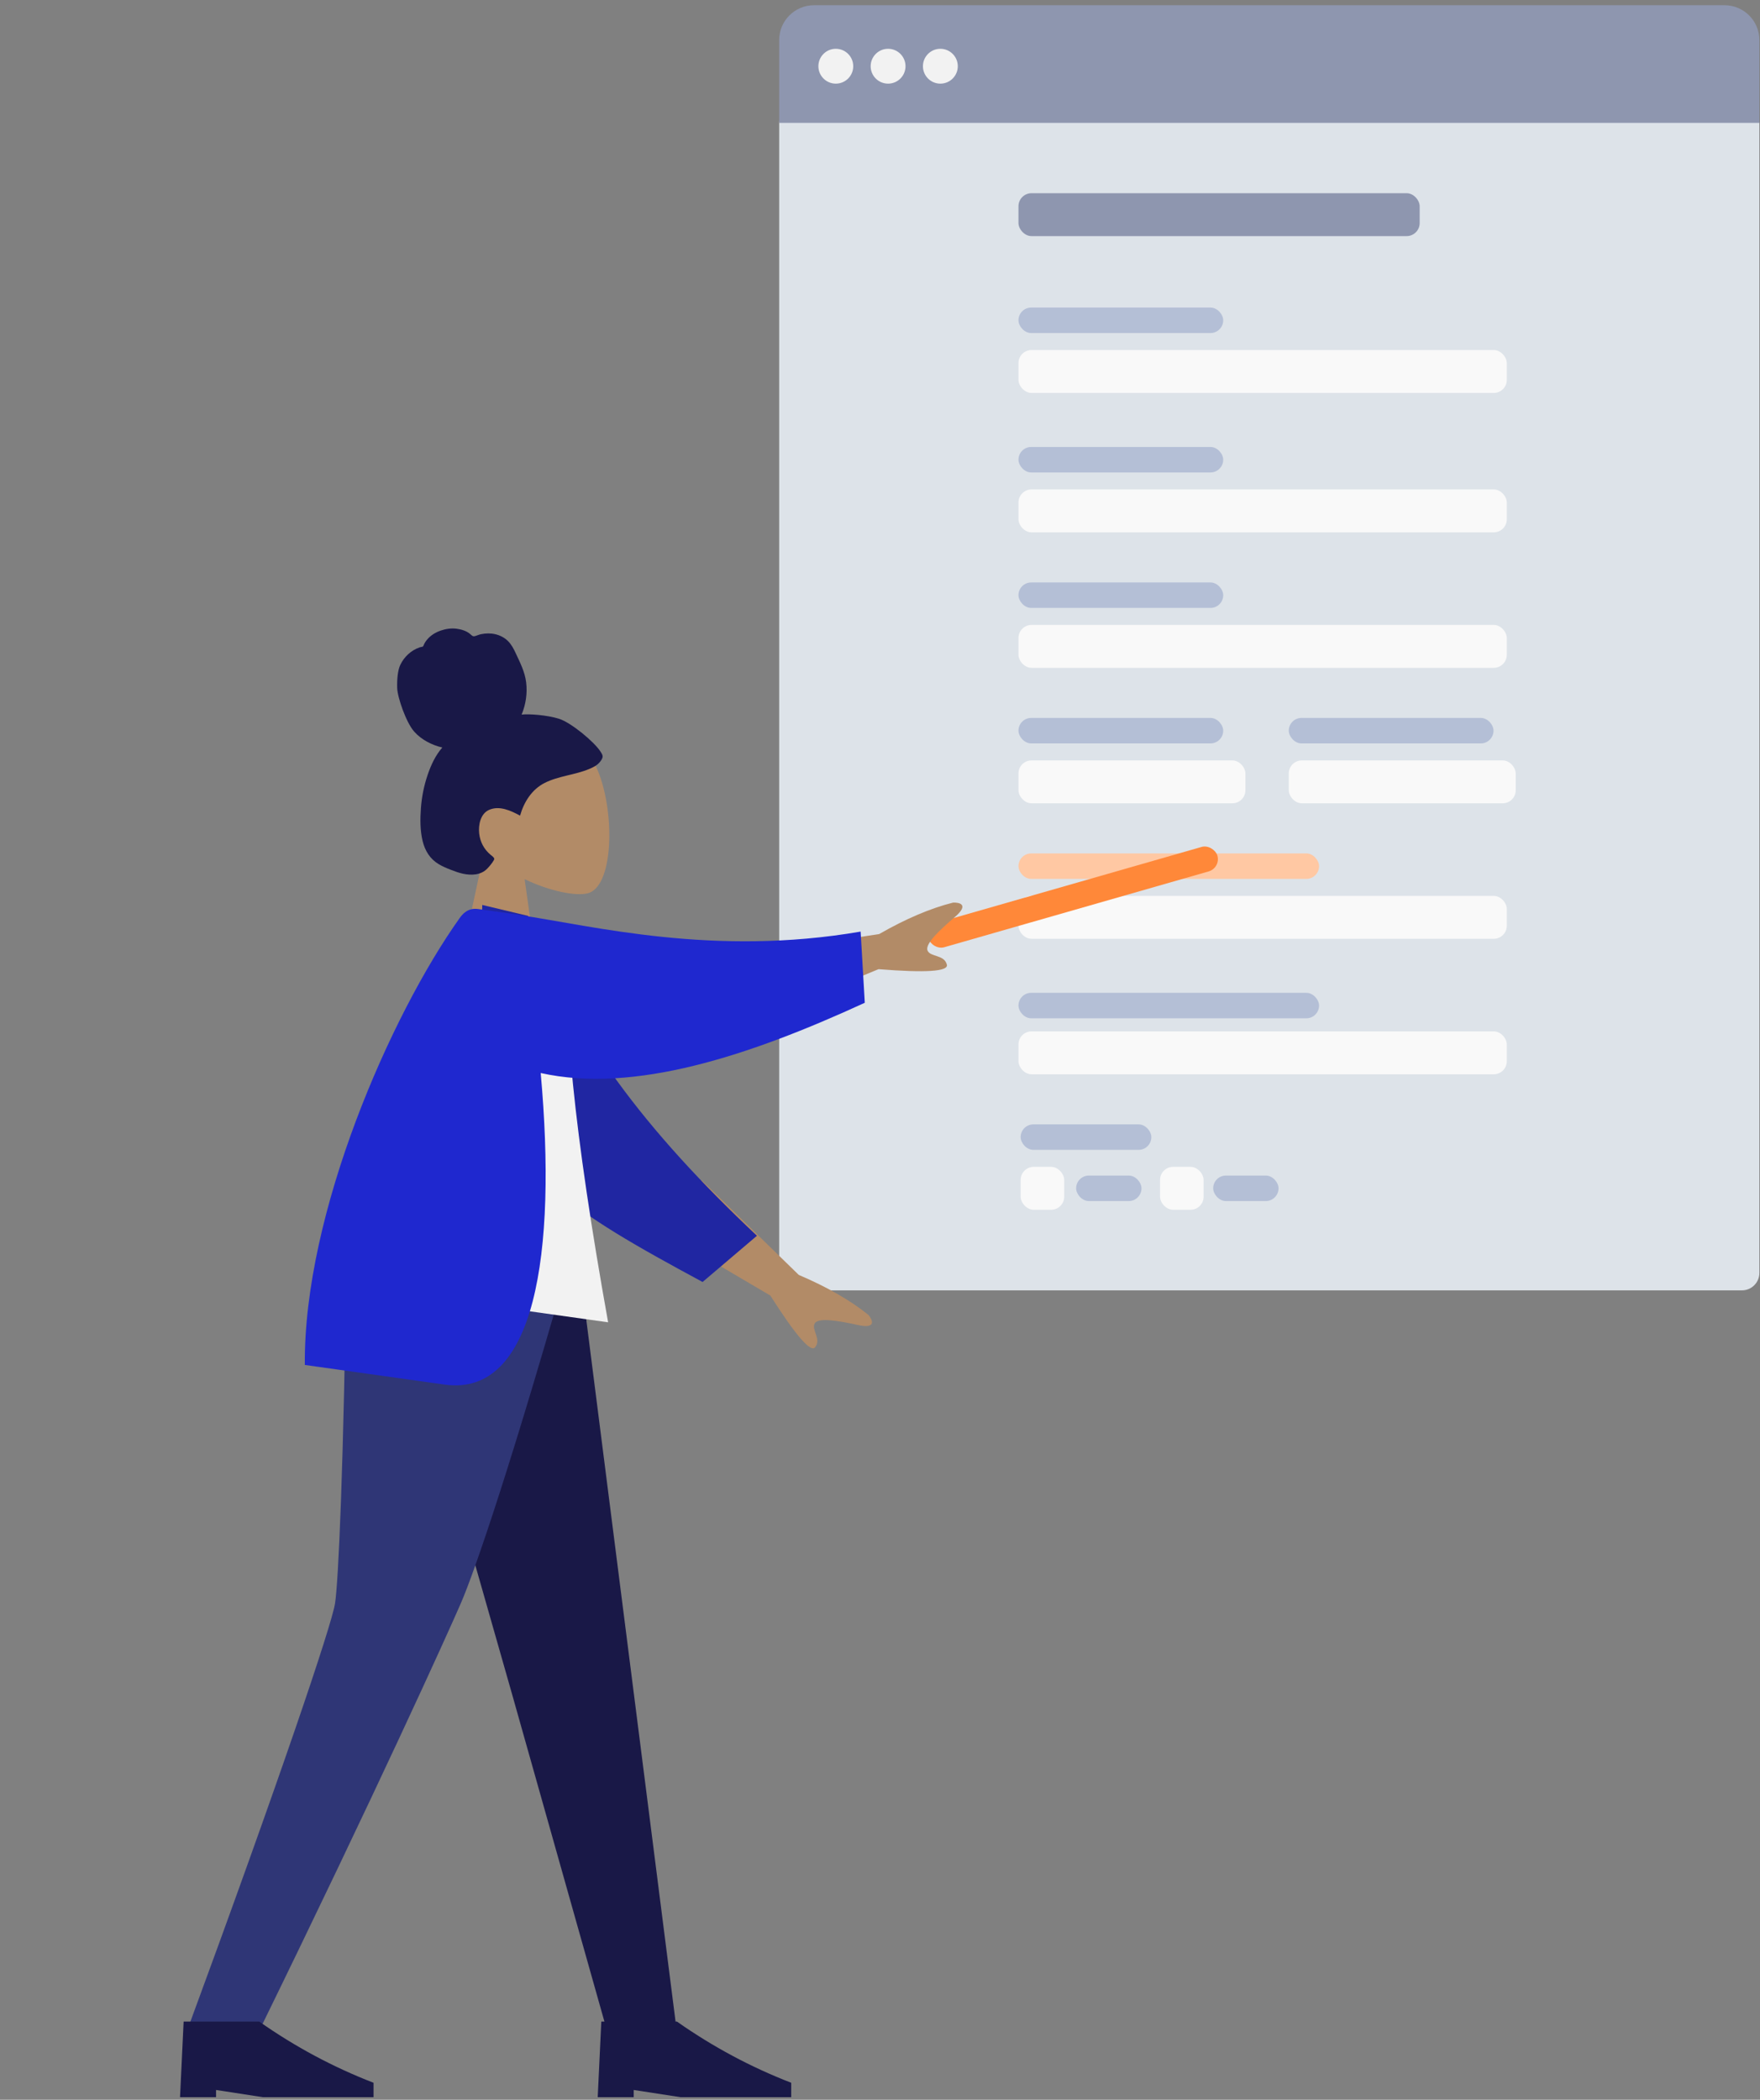 <?xml version="1.0" encoding="UTF-8"?>
<svg width="202px" height="241px" viewBox="0 0 202 241" version="1.1" xmlns="http://www.w3.org/2000/svg" xmlns:xlink="http://www.w3.org/1999/xlink">
    <rect x="0" y="0" width="202" height="241" fill="#808080" stroke="none"/>
    <title>char1</title>
    <g id="Design" stroke="none" stroke-width="1" fill="none" fill-rule="evenodd">
        <g id="char1" transform="translate(0, 0.6)">
            <g id="Group-18" transform="translate(89.428, 0)">
                <g id="Group-11" transform="translate(0, 11.5)">
                    <g id="Group-12">
                        <rect id="Container" fill="#DDE3E9" x="0" y="0" width="112.5" height="136" rx="2"></rect>
                        <g id="Group-9-Copy-4" transform="translate(27.714, 116.95)">
                            <rect id="Label" fill="#B4BFD6" x="2.27373675e-13" y="0" width="15" height="2.925" rx="1.462"></rect>
                            <rect id="Label-Copy-2" fill="#B4BFD6" x="6.369" y="5.875" width="7.5" height="2.925" rx="1.462"></rect>
                            <rect id="Label-Copy-3" fill="#B4BFD6" x="22.099" y="5.875" width="7.5" height="2.925" rx="1.462"></rect>
                            <rect id="Label" fill="#F9F9F9" x="0" y="4.875" width="5" height="4.925" rx="1.5"></rect>
                            <rect id="Label-Copy" fill="#F9F9F9" x="16" y="4.875" width="5" height="4.925" rx="1.5"></rect>
                        </g>
                        <g id="Group-10" transform="translate(27.714, 44.75)"></g>
                    </g>
                    <g id="Group-9" transform="translate(27.464, 54.75)">
                        <rect id="Label" fill="#B4BFD6" x="0" y="0" width="23.5" height="2.925" rx="1.462"></rect>
                        <rect id="Label" fill="#F9F9F9" x="-2.27373675e-13" y="4.875" width="56.048" height="4.925" rx="1.5"></rect>
                    </g>
                    <g id="Group-9-Copy-5" transform="translate(27.464, 39.2)">
                        <rect id="Label" fill="#B4BFD6" x="0" y="0" width="23.5" height="2.925" rx="1.462"></rect>
                        <rect id="Label" fill="#F9F9F9" x="-2.27373675e-13" y="4.875" width="56.048" height="4.925" rx="1.5"></rect>
                    </g>
                    <g id="Group-9-Copy-6" transform="translate(27.464, 23.2)">
                        <rect id="Label" fill="#B4BFD6" x="0" y="0" width="23.5" height="2.925" rx="1.462"></rect>
                        <rect id="Label" fill="#F9F9F9" x="-2.27373675e-13" y="4.875" width="56.048" height="4.925" rx="1.5"></rect>
                    </g>
                    <g id="Group-9-Copy-7" transform="translate(27.464, 10.075)" fill="#8E96AF">
                        <rect id="Label" x="0" y="0" width="46.048" height="4.925" rx="1.5"></rect>
                    </g>
                    <g id="Group-9-Copy-2" transform="translate(27.464, 85.85)">
                        <rect id="Label" fill="#FFC8A3" x="2.27373675e-13" y="0" width="34.5" height="2.925" rx="1.462"></rect>
                        <rect id="Label" fill="#B4BFD6" x="4.54747351e-13" y="16" width="34.5" height="2.925" rx="1.462"></rect>
                        <rect id="Label" fill="#F9F9F9" x="0" y="4.875" width="56.048" height="4.925" rx="1.5"></rect>
                    </g>
                    <g id="Group-9-Copy-3" transform="translate(16.729, 84.702)">
                        <rect id="Label" fill="#F9F9F9" x="10.735" y="21.573" width="56.048" height="4.925" rx="1.5"></rect>
                        <rect id="Label" fill="#FF8839" transform="translate(16.985, 6.161) rotate(-16) translate(-16.985, -6.161) " x="-0.265" y="4.698" width="34.5" height="2.925" rx="1.462"></rect>
                    </g>
                    <g id="Group-9" transform="translate(27.464, 70.3)">
                        <rect id="Label" fill="#B4BFD6" x="2.27373675e-13" y="0" width="23.5" height="2.925" rx="1.462"></rect>
                        <rect id="Label" fill="#F9F9F9" x="0" y="4.875" width="26.048" height="4.925" rx="1.5"></rect>
                    </g>
                    <g id="Group-9-Copy" transform="translate(58.488, 70.3)">
                        <rect id="Label" fill="#B4BFD6" x="2.27373675e-13" y="0" width="23.5" height="2.925" rx="1.462"></rect>
                        <rect id="Label" fill="#F9F9F9" x="0" y="4.875" width="26.048" height="4.925" rx="1.5"></rect>
                    </g>
                </g>
                <g id="Group-17">
                    <path d="M4,0 L108.5,0 C110.709,-8.25425059e-15 112.5,1.791 112.5,4 L112.5,13.5 L112.5,13.5 L0,13.5 L0,4 C-2.705415e-16,1.791 1.791,4.05812251e-16 4,0 Z" id="Header" fill="#8E96AF"></path>
                    <circle id="buttons" fill="#F2F2F2" cx="6.5" cy="7" r="2"></circle>
                    <circle id="buttons" fill="#F2F2F2" cx="12.5" cy="7" r="2"></circle>
                    <circle id="buttons" fill="#F2F2F2" cx="18.5" cy="7" r="2"></circle>
                </g>
            </g>
            <g id="Group-5" transform="translate(0, 64.053)">
                <g id="Head/Front" transform="translate(45.581, 7.481)">
                    <g id="Head" transform="translate(6.374, 11.472)" fill="#B28B67">
                        <path d="M16.206,3.881 C18.669,8.47 18.686,18.1 15.504,18.921 C14.173,19.264 11.209,18.717 8.258,17.3 L10.197,31.016 L0,31.016 L3.624,14.123 C1.603,12.138 0.227,9.554 0.449,6.384 C1.087,-2.709 13.744,-0.708 16.206,3.881 Z"></path>
                    </g>
                    <path d="M18.552,10.354 C17.159,9.929 15.136,9.785 14.286,9.883 C14.77,8.723 14.962,7.431 14.805,6.173 C14.653,4.951 14.107,3.91 13.601,2.819 C13.369,2.317 13.105,1.817 12.711,1.432 C12.311,1.04 11.803,0.782 11.271,0.658 C10.727,0.532 10.157,0.543 9.612,0.657 C9.371,0.708 9.155,0.818 8.918,0.879 C8.676,0.942 8.558,0.791 8.382,0.638 C7.959,0.271 7.337,0.09 6.801,0.025 C6.2,-0.048 5.576,0.043 5.002,0.241 C4.444,0.433 3.907,0.746 3.504,1.201 C3.324,1.404 3.161,1.634 3.055,1.889 C3.011,1.994 3.004,2.056 2.9,2.094 C2.803,2.129 2.69,2.13 2.591,2.164 C1.628,2.49 0.805,3.234 0.357,4.189 C0.095,4.746 -0.028,5.727 0.005,6.827 C0.039,7.926 1.032,10.795 1.961,11.842 C2.79,12.776 4.008,13.392 5.184,13.662 C4.403,14.554 3.884,15.669 3.5,16.803 C3.082,18.034 2.824,19.314 2.729,20.617 C2.638,21.856 2.63,23.166 2.92,24.378 C3.192,25.512 3.773,26.442 4.743,27.032 C5.187,27.302 5.665,27.505 6.146,27.691 C6.619,27.874 7.095,28.051 7.591,28.154 C8.53,28.348 9.612,28.315 10.336,27.567 C10.597,27.298 10.883,26.959 11.074,26.63 C11.142,26.511 11.183,26.434 11.1,26.318 C11.001,26.18 10.84,26.073 10.712,25.965 C9.982,25.347 9.531,24.521 9.417,23.541 C9.302,22.545 9.569,21.261 10.537,20.826 C11.731,20.29 13.046,20.906 14.108,21.479 C14.559,19.887 15.485,18.453 16.938,17.723 C18.545,16.915 20.389,16.82 22.04,16.127 C22.47,15.946 22.908,15.741 23.225,15.373 C23.358,15.219 23.513,15.02 23.566,14.816 C23.635,14.549 23.463,14.325 23.33,14.116 C22.623,13.011 19.946,10.779 18.552,10.354 Z" id="hair" fill="#191847"></path>
                </g>
                <g id="Bottom/Skinny-Jeans-1" transform="translate(20.663, 77.28)">
                    <polygon id="Leg" fill="#191847" points="23.143 0 38.126 52.578 49.057 91.331 57.03 91.331 45.414 0"></polygon>
                    <path d="M19.136,0 C18.789,27.099 18.16,39.605 17.796,42.067 C17.433,44.529 11.378,62.467 0.738,91.331 L8.998,91.331 C22.543,63.641 30.657,45.703 32.235,42.067 C33.812,38.431 38.127,25.925 45.459,0 L19.136,0 Z" id="Leg" fill="#2F3676"></path>
                    <g id="Left-Shoe" transform="translate(0, 90.091)" fill="#191847">
                        <path d="M0,8.679 L0.413,0 L9.092,0 C13.207,2.893 17.579,5.235 22.209,7.025 L22.209,8.679 L9.505,8.679 L4.133,7.852 L4.133,8.679 L0,8.679 Z" id="Shoe"></path>
                    </g>
                    <g id="Right-Shoe" transform="translate(47.938, 90.091)" fill="#191847">
                        <path d="M0,8.679 L0.413,0 L9.092,0 C13.207,2.893 17.579,5.235 22.209,7.025 L22.209,8.679 L9.505,8.679 L4.133,7.852 L4.133,8.679 L0,8.679 Z" id="Shoe"></path>
                    </g>
                </g>
                <g id="Body" transform="translate(72.472, 65.494) rotate(8) translate(-72.472, -65.494) translate(38.479, 34.021)">
                    <path d="M44.001,9.281 L58.955,4.799 C61.745,2.632 64.376,1.047 66.849,0.044 C67.568,-0.091 68.759,-0.012 67.271,1.673 C65.783,3.358 64.294,5.197 64.719,5.903 C65.144,6.61 66.692,6.077 67.14,7.196 C67.438,7.942 64.874,8.476 59.446,8.799 L47.819,15.63 L44.001,9.281 Z M42.679,35.599 L55.264,44.824 C58.678,45.743 61.529,46.887 63.819,48.256 C64.36,48.748 65.014,49.744 62.771,49.572 C60.527,49.4 58.16,49.319 57.85,50.083 C57.541,50.847 58.898,51.76 58.272,52.791 C57.855,53.478 55.884,51.755 52.36,47.623 L39.897,42.464 L42.679,35.599 Z" id="Skin" fill="#B28B67"></path>
                    <path d="M14.195,12.114 C24.116,22.661 36.22,29.542 52.728,35.642 L49.058,42.964 C32.023,41.368 22.916,40.091 15.781,29.526 C13.99,26.874 10.79,17.749 8.873,13.011 L14.195,12.114 Z" id="Coat-Back" fill="#2026A2" transform="translate(30.801, 27.539) rotate(15) translate(-30.801, -27.539) "></path>
                    <path d="M3.973,53.255 L34.352,53.255 C27.471,32.306 23.955,17.927 23.806,10.12 C23.799,9.722 23.062,9.02 22.736,9.112 C20.354,9.784 17.804,9.533 15.088,8.359 C7.886,19.921 5.395,34.156 3.973,53.255 Z" id="Shirt" fill="#F2F2F2"></path>
                    <path d="M56.81,4.814 L58.419,12.838 C46.104,20.744 33.634,26.868 22.707,25.999 C27.453,46.314 27.234,62.946 16.759,62.946 L0.561,62.946 C-2.012,45.687 4.75,21.758 11.018,9.688 C11.257,9.228 11.767,8.359 12.967,8.359 L17.674,8.359 C17.676,8.365 17.678,8.371 17.68,8.378 C26.387,8.448 40.516,10.036 56.81,4.814 Z" id="Coat-Front" fill="#1F28CF"></path>
                </g>
            </g>
        </g>
    </g>
</svg>